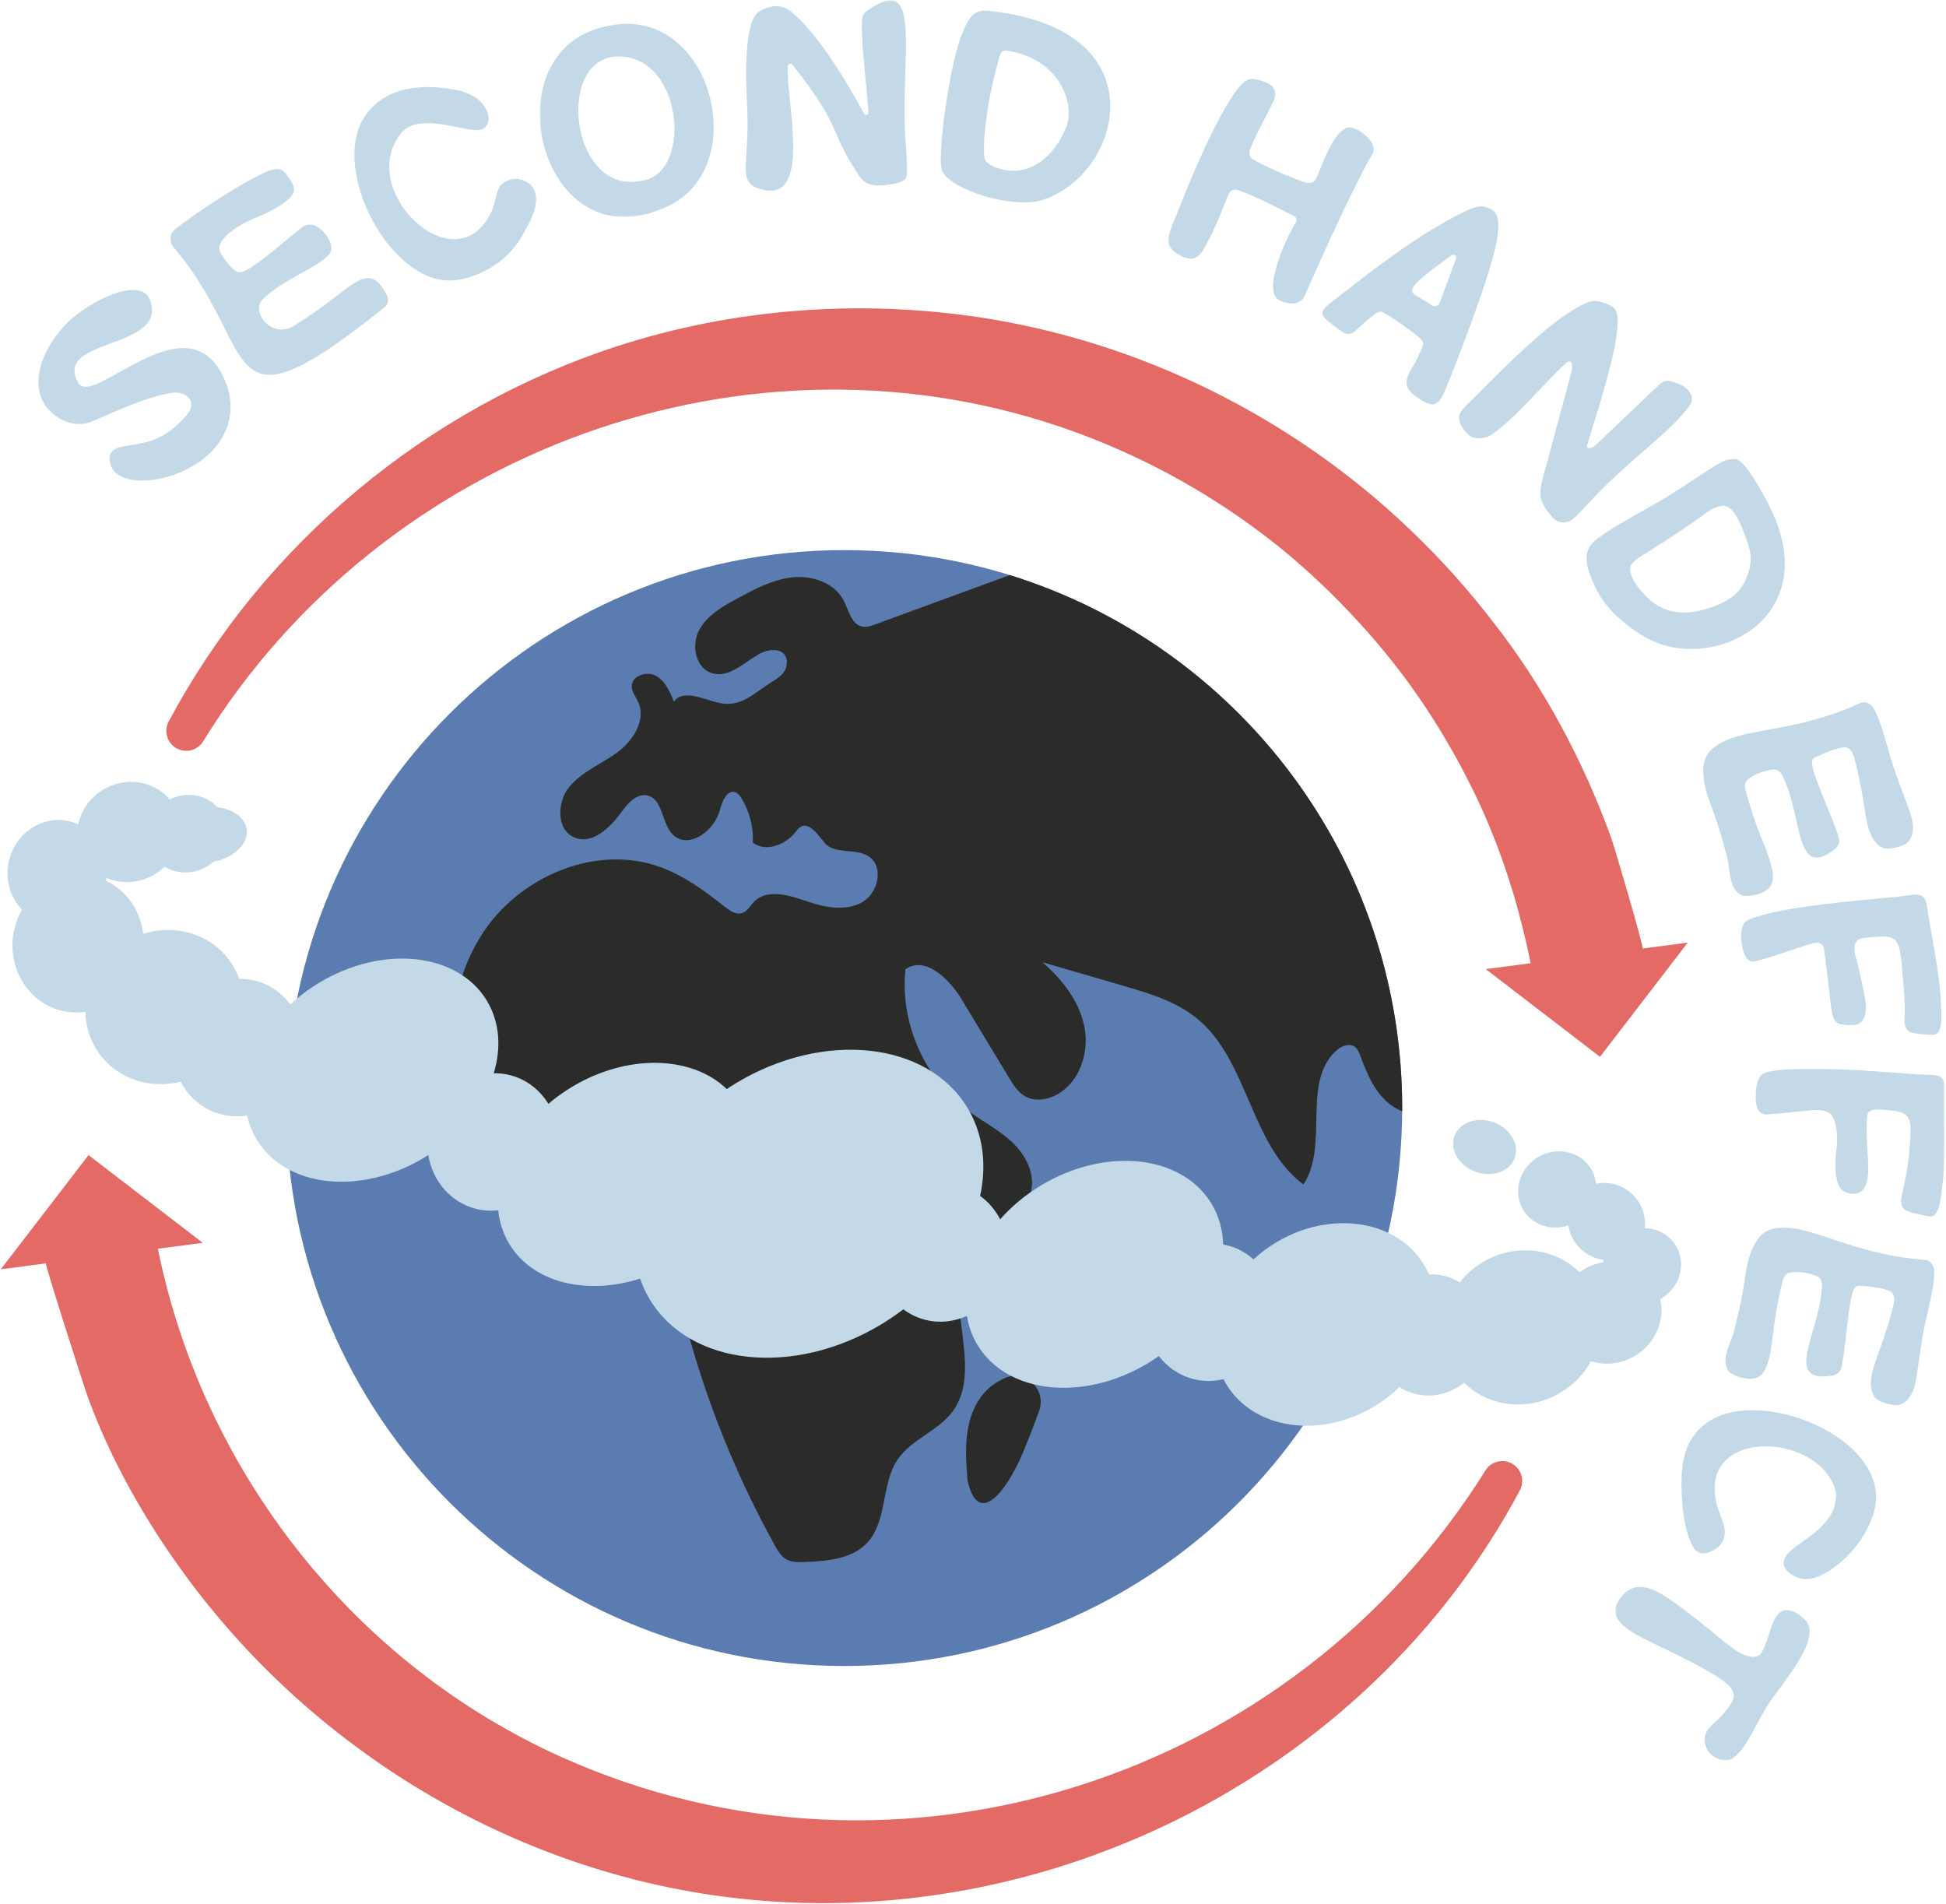 <?xml version="1.0" encoding="UTF-8"?>
<svg width="974px" height="953px" viewBox="0 0 974 953" version="1.1" xmlns="http://www.w3.org/2000/svg"
     xmlns:xlink="http://www.w3.org/1999/xlink">
    <title>circular_consumption-logo</title>
    <defs>
        <polygon id="path-1"
                 points="0.173 0.166 184.151 0.166 184.151 108.625 0.173 108.625"></polygon>
        <polygon id="path-3"
                 points="0.414 0.887 165.33 0.887 165.33 347.103 0.414 347.103"></polygon>
    </defs>
    <g id="Page-1" stroke="none" stroke-width="1" fill="none" fill-rule="evenodd">
        <g id="circular_consumption-logo">
            <path d="M701.819,554.911 C701.641,709.139 576.47,834.021 422.242,833.843 C268.014,833.664 143.132,708.493 143.31,554.266 C143.489,400.038 268.66,275.156 422.888,275.334 C577.115,275.512 701.997,400.683 701.819,554.911"
                  id="Fill-1" fill="#5A7CB0"></path>
            <path d="M520.104,706.126 C523.844,695.835 513.803,685.475 503.606,689.466 C503.302,689.585 502.998,689.717 502.696,689.86 C500.606,690.852 498.587,691.955 496.735,693.322 C489.864,698.396 485.956,706.7 484.451,715.109 C482.947,723.516 483.586,732.142 484.231,740.658 C488.941,762.776 501.277,749.872 510.043,731.401 C513.266,724.61 517.609,712.994 520.104,706.126"
                  id="Fill-2" fill="#2B2C29"></path>
            <path d="M505.414,287.835 C482.924,296.071 460.435,304.307 437.945,312.543 C435.932,313.28 433.801,314.03 431.69,313.653 C426.206,312.672 424.876,305.65 422.35,300.684 C417.861,291.861 406.851,287.981 396.997,288.923 C387.142,289.865 378.127,294.652 369.411,299.344 C361.852,303.414 353.867,307.901 349.865,315.496 C347.4,320.175 347.352,326.343 349.607,330.945 C351.014,333.812 353.314,336.071 356.481,336.981 C364.726,339.35 372.108,331.92 379.515,327.595 C386.923,323.271 395.386,325.15 393.614,333.542 C392.874,337.047 389.56,339.307 386.518,341.196 C376.865,347.192 370.923,354.235 359.83,351.777 C351.954,350.031 342.078,344.69 337.254,351.154 C335.292,346.181 332.998,340.818 328.305,338.257 C323.611,335.695 316.093,338.302 316.18,343.649 C316.225,346.437 318.216,348.753 319.389,351.283 C323.555,360.262 316.932,370.73 308.954,376.588 C300.975,382.446 291.226,386.186 284.94,393.832 C278.654,401.478 278.414,415.457 287.575,419.204 C296.579,422.887 305.497,414.119 311.202,406.24 C314.328,401.922 318.686,397.042 323.905,398.129 C331.961,399.807 330.999,412.347 337.022,417.953 C344.81,425.202 357.702,415.776 360.293,405.457 C361.407,401.018 364.111,394.801 368.313,396.613 C369.528,397.137 370.345,398.281 371.041,399.406 C375.144,406.041 377.182,413.933 376.803,421.724 C383.499,426.869 393.757,422.634 398.701,415.788 C403.645,408.942 409.287,417.754 412.728,421.848 C417.779,427.858 428.171,424.337 434.761,428.604 C442.573,433.662 439.599,447.057 431.477,451.599 C423.355,456.142 413.207,454.275 404.399,451.271 C395.334,448.178 383.952,444.493 377.318,451.403 C375.436,453.362 374.089,456.104 371.512,456.966 C368.438,457.995 365.295,455.84 362.752,453.83 C352.879,446.028 342.583,438.424 330.777,434.07 C298.815,422.28 260.637,438.252 241.858,466.674 C223.08,495.097 222.08,532.872 233.852,564.84 C237.604,575.03 242.963,585.247 252.081,591.145 C266.053,600.181 284.671,596.732 300.35,602.303 C328.64,612.356 338.285,646.458 346.75,675.263 C356.786,709.407 370.6,742.44 387.858,773.563 C389.315,776.19 390.915,778.927 393.519,780.425 C396.268,782.008 399.633,781.924 402.803,781.795 C414.001,781.34 426.432,780.346 434.069,772.143 C444.275,761.179 440.908,742.803 449.334,730.418 C456.207,720.316 469.524,716.266 476.794,706.445 C493.522,683.85 469.139,647.094 486.602,625.061 C495.094,614.346 511.789,610.259 515.773,597.18 C518.503,588.222 513.689,578.495 506.939,572.004 C500.19,565.512 491.643,561.255 484.131,555.664 C462.595,539.637 450.41,511.864 453.199,485.165 C462.945,478.154 475.078,489.887 481.289,500.16 C489.187,513.22 497.084,526.28 504.981,539.341 C507.183,542.982 509.553,546.787 513.289,548.821 C517.942,551.355 523.834,550.538 528.534,548.097 C540.212,542.029 545.293,527.077 542.811,514.154 C540.331,501.231 531.701,490.256 521.772,481.621 C535.145,485.511 548.518,489.402 561.89,493.292 C575.143,497.148 588.805,501.214 599.434,510.021 C624.951,531.165 625.784,573.06 652.38,592.831 C665.311,573.304 651.44,542.18 668.492,526.124 C671.075,523.692 675.157,521.863 678.047,523.922 C679.563,525.003 680.28,526.86 680.927,528.606 C684.329,537.787 688.346,547.382 696.272,553.131 C697.997,554.381 699.857,555.386 701.802,556.189 C701.804,555.762 701.819,555.338 701.819,554.911 C701.964,429.418 619.307,323.168 505.414,287.835"
                  id="Fill-3" fill="#2B2C29"></path>
            <path d="M838.82,623.504 C835.455,617.931 829.505,614.822 823.223,614.668 C823.882,609.044 822.063,603.054 817.738,598.475 C812.635,593.072 805.373,591.035 798.869,592.501 C798.602,589.932 797.8,587.399 796.392,585.066 C791.018,576.168 779.056,573.547 769.673,579.213 C760.291,584.879 757.04,596.686 762.413,605.583 C767.021,613.215 776.473,616.21 784.99,613.339 C785.591,617.283 787.371,621.145 790.374,624.323 C793.807,627.958 798.219,630.056 802.718,630.606 C802.629,631.01 802.546,631.415 802.483,631.823 C799.049,632.36 795.635,633.561 792.444,635.487 C791.784,635.886 791.159,636.32 790.545,636.762 C778.31,624.506 758.227,621.997 741.969,631.815 C737.477,634.527 733.691,637.942 730.658,641.804 C728.315,640.377 725.739,639.27 722.952,638.582 C720.361,637.942 717.766,637.726 715.213,637.832 C714.502,636.19 713.687,634.578 712.743,633.014 C699.089,610.401 665.858,605.451 638.52,621.959 C634.435,624.426 630.722,627.238 627.391,630.303 C623.672,626.987 619.184,624.496 614.074,623.235 C613.453,623.081 612.831,622.992 612.209,622.878 C612.013,615.644 610.13,608.682 606.362,602.444 C591.541,577.899 553.308,573.833 520.966,593.362 C513.017,598.162 506.171,603.944 500.575,610.294 C498.196,605.636 494.79,601.601 490.561,598.563 C493.936,583.028 492.142,567.58 484.231,554.481 C464.116,521.169 412.227,515.653 368.333,542.157 C366.766,543.104 365.24,544.085 363.736,545.085 C346.378,528.27 314.009,527.248 286.098,544.103 C281.901,546.637 278.024,549.455 274.474,552.482 C270.179,545.463 263.416,540.117 255.016,538.042 C252.375,537.39 249.731,537.137 247.121,537.171 C250.977,524.465 250.148,511.568 243.672,500.842 C229.097,476.706 191.499,472.708 159.695,491.913 C154.394,495.114 149.601,498.766 145.341,502.727 C141.047,496.95 134.938,492.605 127.564,490.783 C124.939,490.135 122.31,489.881 119.713,489.912 C118.909,487.656 117.879,485.451 116.598,483.329 C107.413,468.119 88.697,461.994 71.673,467.407 C70.34,455.814 63.384,445.65 53.022,440.84 C53.112,440.356 53.203,439.873 53.267,439.39 C60.094,442.306 68.299,442.259 75.681,438.553 C78.232,437.272 80.479,435.641 82.418,433.771 C88.105,437.249 95.604,437.745 102.247,434.41 C103.925,433.568 105.425,432.522 106.763,431.343 C117.072,429.395 124.449,422.345 123.455,415.092 C122.652,409.241 116.631,404.987 108.848,404.029 C103.104,397.765 93.383,395.903 85.021,400.102 C84.995,400.114 84.973,400.131 84.947,400.143 C77.648,391.383 64.597,388.636 53.432,394.242 C45.745,398.102 40.72,405.05 39.188,412.619 C37.832,411.991 36.411,411.466 34.911,411.095 C21.619,407.812 8.036,416.517 4.573,430.539 C2.278,439.831 5.024,449.107 10.993,455.276 C9.392,458.093 8.128,461.177 7.308,464.498 C2.734,483.012 13.256,501.535 30.808,505.87 C34.824,506.862 38.853,506.988 42.745,506.429 C42.835,512.744 44.518,519.055 47.97,524.77 C56.711,539.245 74.084,545.487 90.416,541.392 C94.596,549.393 101.823,555.562 111.005,557.829 C115.282,558.886 119.578,558.987 123.702,558.291 C124.623,562.526 126.207,566.594 128.499,570.389 C143.074,594.526 180.671,598.524 212.476,579.319 C213.119,578.93 213.742,578.526 214.37,578.124 C216.46,591.02 225.542,601.898 238.455,605.088 C242.119,605.992 245.792,606.171 249.364,605.778 C249.968,611.706 251.772,617.398 254.901,622.579 C266.718,642.148 293.667,648.475 320.393,639.937 C321.636,643.573 323.247,647.099 325.279,650.464 C345.393,683.776 397.283,689.293 441.176,662.788 C445.024,660.464 448.671,657.963 452.131,655.326 C455.39,657.752 459.131,659.595 463.285,660.62 C470.42,662.383 477.603,661.493 483.941,658.615 C484.769,663.732 486.508,668.64 489.241,673.167 C504.062,697.711 542.296,701.777 574.639,682.247 C576.5,681.123 578.293,679.941 580.032,678.714 C584.31,684.3 590.305,688.499 597.515,690.279 C602.542,691.522 607.591,691.427 612.358,690.278 C612.792,691.127 613.247,691.968 613.746,692.793 C627.4,715.406 660.632,720.356 687.969,703.848 C692.592,701.056 696.737,697.821 700.391,694.278 C702.802,695.783 705.474,696.934 708.363,697.648 C717.146,699.818 726.032,697.479 732.814,692.071 C745.06,704.222 765.065,706.682 781.269,696.897 C787.835,692.933 792.911,687.478 796.294,681.296 C803.321,683.527 811.416,682.764 818.434,678.527 C828.652,672.356 833.42,660.733 830.943,650.208 C831.147,650.093 831.357,649.996 831.56,649.874 C840.942,644.208 844.193,632.403 838.82,623.504"
                  id="Fill-4" fill="#C3D9E7"></path>
            <path d="M738.596,586.505 C746.941,589.499 755.699,586.37 758.157,579.517 C760.616,572.663 755.844,564.681 747.498,561.687 C739.153,558.694 730.394,561.822 727.936,568.676 C725.478,575.529 730.25,583.512 738.596,586.505"
                  id="Fill-5" fill="#C3D9E7"></path>
            <path d="M757.174,732.77 C752.496,729.874 746.358,731.32 743.464,735.996 L743.42,736.066 C646.917,890.528 449.627,954.835 281.56,879.65 C177.609,833.147 101.701,736.988 79.015,624.99 L101.486,622.044 L44.313,578.137 L0.392,635.299 C0.392,635.299 23.011,632.333 23.01,632.333 C22.267,632.437 42.22,694.538 44.121,699.698 C55.75,731.258 72.639,760.955 92.483,788.084 C154.988,873.536 250.721,932.783 355.66,948.376 C517.448,972.415 683.585,890.443 760.719,745.928 C763.156,741.335 761.66,735.546 757.174,732.77"
                  id="Fill-6" fill="#E36A65"></path>
            <path d="M822.121,474.748 C823.041,474.627 807.911,423.415 806.259,418.877 C792.381,380.761 772.723,343.724 747.652,311.741 C735.109,295.373 721.333,279.981 706.462,265.767 C647.158,208.714 570.211,170.701 489.473,158.705 C429.349,149.773 366.911,154.489 309.032,173.243 C213.787,204.105 131.898,272.19 84.414,361.153 C81.975,365.746 83.473,371.535 87.958,374.312 C92.636,377.207 98.774,375.762 101.669,371.085 C101.669,371.085 101.711,371.015 101.712,371.015 C191.224,225.724 375.449,157.151 537.782,216.117 C570.884,228.142 602.13,245.015 630.349,266.09 C644.842,276.877 658.346,288.928 670.969,301.769 C683.538,314.666 695.31,328.33 705.84,342.899 C716.322,357.496 725.703,372.846 733.893,388.783 C749.222,418.141 759.575,449.794 766.117,482.091 L743.646,485.037 L800.819,528.944 L844.74,471.782 L822.121,474.748"
                  id="Fill-7" fill="#E36A65"></path>
            <path d="M74.765,149.451 C85.668,175.309 25.447,168.741 39.324,191.852 C47.434,204.235 97.905,144.059 114.298,195.072 C124.704,236.902 57.157,252.557 54.934,230.687 C53.873,220.255 68.059,225.351 80.892,218.313 C85.848,215.595 90.286,211.643 93.874,207.192 C98.79,201.094 93.258,195.213 85.323,196.695 C71.173,199.34 59.139,205.595 46.063,210.915 C38.516,213.986 31.088,211.457 25.306,206.013 C21.571,202.497 19.566,197.755 19.293,192.662 C18.67,181.016 25.789,169.578 33.668,161.598 C44.026,151.107 69.578,138.273 74.765,149.451"
                  id="Fill-8" fill="#C3D9E7"></path>
            <path d="M86.828,123.702 C84.5,120.988 84.875,116.9 87.7,114.705 C90.436,112.579 93.616,110.233 97.06,107.802 C107.351,100.542 120.005,92.53 130.248,87.396 C139.332,82.843 141.609,84.46 144.335,88.645 C146.358,91.749 149.41,95.329 144.296,99.796 C136.665,106.327 128.633,108.298 122.834,111.32 C117.036,114.343 112.716,117.936 110.998,120.673 C109.506,123.051 108.566,124.767 112.993,130.528 C117.682,136.633 119.639,137.174 123.29,135.25 C130.885,131.249 143.922,119.269 151.165,113.798 C155.722,110.357 160.176,114.235 161.705,115.799 C164.429,118.585 167.5,124.021 164.804,127.266 C159.362,133.818 142.184,139.446 131.497,149.762 C125.018,156.491 136.954,171.254 148.907,161.874 C176.233,145.316 183.683,128.499 193.678,147.843 C194.735,149.889 194.203,152.414 192.404,153.851 C157.971,181.371 141.372,189.986 130.821,187.066 C116.407,183.076 113.28,157.554 91.384,129.289 C89.949,127.437 88.434,125.573 86.828,123.702"
                  id="Fill-9" fill="#C3D9E7"></path>
            <path d="M265.285,92.226 C272.412,99.285 265.341,110.839 261.626,117.542 C252.823,133.426 235.973,140.004 225.845,140.375 C210.524,140.936 195.517,127.295 186.359,110.185 C177.107,92.9 173.826,72.073 182.221,58.771 C188.98,48.06 203.308,40.201 228.184,45.02 C232.244,45.806 242.185,48.54 244.396,57.558 C245.241,61.004 243.382,65.614 237.941,65.153 C229.133,64.406 214.14,58.871 204.8,63.406 C202.185,64.676 200.392,66.9 198.544,69.909 C192.769,79.38 194.209,90.568 199.327,99.94 C205.492,111.227 216.993,119.878 227.651,119.718 C234.651,119.614 241.288,115.709 245.811,106.255 C248.379,100.53 248.36,95.077 250.662,92.728 C254.664,88.645 260.711,88.527 265.285,92.226"
                  id="Fill-10" fill="#C3D9E7"></path>
            <g id="Group-14" transform="translate(270, 0)">
                <mask id="mask-2" fill="white">
                    <use xlink:href="#path-1"></use>
                </mask>
                <g id="Clip-12"></g>
                <path d="M50.478,90.583 C75.753,88.044 72.41,34.018 44.481,28.73 C7.068,21.475 13.678,97.668 50.478,90.583 Z M33.451,13.154 C86.884,0.598 108.393,87.164 60.965,104.597 C-0.17,130.28 -25.232,25.227 33.451,13.154 L33.451,13.154 Z"
                      id="Fill-11" fill="#C3D9E7" mask="url(#mask-2)"></path>
                <path d="M171.065,92.823 C168.554,92.944 165.816,92.738 163.545,91.467 C160.967,90.025 159.553,87.3 158.007,84.901 C155.655,81.252 153.502,77.472 151.562,73.588 C149.247,68.949 147.512,64.054 145.106,59.464 C141.123,51.87 136.112,44.793 130.955,37.958 C129.586,36.144 128.203,34.337 126.768,32.573 C126.078,31.476 124.39,31.906 124.311,33.199 C123.26,50.524 137.598,104.657 109.039,94.109 C98.92,90.372 105.516,80.164 103.906,51.909 C102.936,34.892 103.522,22.82 105.274,14.737 C106.946,7.028 109.679,5.48 113.138,4.196 C116.763,2.852 121.186,2.049 126.019,5.9 C137.576,15.107 151.478,36.44 162.432,56.842 C163.016,57.93 164.646,57.509 164.646,56.273 C164.646,53.001 161.838,26.864 161.631,20.979 C161.256,10.343 160.759,7.645 163.895,5.414 C193.033,-15.312 179.936,29.112 183.395,72.886 C184.414,86.173 184.658,88.476 182.492,90.1 C180.69,91.45 178.35,91.843 176.184,92.212 C174.54,92.491 172.804,92.739 171.065,92.823"
                      id="Fill-13" fill="#C3D9E7" mask="url(#mask-2)"></path>
            </g>
            <path d="M508.502,26.25 C503.026,24.865 501.315,24.724 500.333,28.13 C494.219,49.342 491.596,70.089 492.777,79.129 C493.187,82.264 499.416,84.545 503.985,85.238 C516.616,87.152 527.903,77.811 533.533,63.926 C538.285,52.202 530.88,31.91 508.502,26.25 Z M501.822,100.294 C486.827,97.754 472.365,90.468 471.227,84.523 C470.089,78.578 471.983,60.06 474.57,45.361 C475.707,38.901 476.85,32.416 478.589,26.086 C479.669,22.153 480.856,18.222 482.56,14.509 C483.997,11.38 485.757,7.594 489.066,6.075 C491.577,4.922 494.385,5.316 497.022,5.667 C499.983,6.062 502.937,6.438 505.874,6.999 C514.56,8.659 523.171,11.255 531.017,15.383 C551.551,26.187 557.79,43.848 555.098,60.368 C552.863,74.08 544.476,87.005 532.999,94.572 C524.011,100.499 516.818,102.833 501.822,100.294 L501.822,100.294 Z"
                  id="Fill-15" fill="#C3D9E7"></path>
            <path d="M648.661,111.188 C649.312,110.158 648.934,108.799 647.849,108.246 C646.907,107.765 645.993,107.299 645.106,106.846 C634.984,101.683 627.075,97.872 622.552,96.259 C619.245,95.078 618.796,94.489 617.177,95.116 C615.36,95.82 615.176,96.519 614.011,99.392 C612.014,104.319 608.47,114.274 602.183,125.152 C598.217,131.558 593.735,129.599 589.901,127.376 C581.883,122.725 584.672,117.727 589.211,106.635 C601.429,75.357 612.319,53.596 619.575,44.356 C624.624,37.927 627.313,39.479 629.972,40.072 C633.924,40.954 640.935,43.256 637.185,51.109 C634.121,57.525 629.276,65.984 626.184,73.53 C625.537,75.108 624.347,78.142 627.145,79.797 C632.826,83.158 644.967,88.375 652.244,90.995 C653.373,91.401 655.018,91.751 656.606,91.35 C658.418,90.894 659.524,87.779 659.79,87.073 C662.753,79.198 665.345,73.774 667.685,70.148 C670.197,66.254 672.421,64.434 674.502,63.883 C677.97,62.963 685.748,68.363 687.082,72.565 C688.416,76.766 686.117,77.874 683.943,82.158 C680.193,89.547 674.531,100.8 670.417,109.608 C663.138,125.194 654.976,143.505 653.027,147.932 C650.436,153.821 643.428,151.731 640.833,150.56 C637.564,149.085 636.639,145.443 637.41,140.039 C638.609,131.633 643.454,120.243 647.361,113.364 C647.81,112.575 648.245,111.846 648.661,111.188"
                  id="Fill-16" fill="#C3D9E7"></path>
            <path d="M728.746,129.48 C729.249,128.119 727.675,126.943 726.497,127.791 C725.72,128.351 724.969,128.894 724.244,129.421 C716.342,135.164 711.604,138.906 709.106,141.526 C707.61,143.095 706.918,144.261 706.83,145.213 C706.736,146.24 707.346,147.018 708.411,147.783 C710.229,149.09 713.374,150.361 716.6,152.777 C717.286,153.291 718.122,153.405 718.861,153.19 C719.601,152.975 720.243,152.431 720.54,151.627 C722.279,146.916 725.459,138.353 727.754,132.159 C728.108,131.202 728.441,130.301 728.746,129.48 Z M677.604,166.216 C676.706,166.913 675.61,167.232 674.528,167.172 C673.674,167.125 672.829,166.841 672.097,166.321 C671.543,165.928 669.363,164.384 667.107,162.651 C666.035,161.827 664.946,160.961 664.005,160.155 C662.481,158.849 661.855,157.703 661.819,157.154 C661.74,155.936 662.301,154.605 664.994,152.351 C667.088,150.598 670.165,148.289 674.45,145.042 C703.257,122.191 722.326,110.901 733.538,105.662 C741.134,102.112 742.933,103.248 745.528,104.359 C749.119,105.894 752.613,109.476 747,129.55 C740.044,154.43 723.222,195.833 722.405,197.403 C719.343,203.293 716.99,203.446 712.116,200.645 C701.557,194.576 702.688,190.559 707.505,182.915 C707.83,182.399 711.863,174.847 712.316,172.375 C712.538,171.164 711.569,169.9 709.059,167.91 C708.504,167.47 705.785,165.36 703.421,163.635 C697.61,159.396 692.193,155.985 691.227,155.973 C689.241,155.948 687.127,158.125 685.612,159.172 C684.339,160.052 679.204,164.975 677.604,166.216 L677.604,166.216 Z"
                  id="Fill-17" fill="#C3D9E7"></path>
            <path d="M771.366,250.094 C769.69,245.681 773.597,234.162 773.597,234.162 L786.337,186.873 C786.337,186.873 787.076,184.295 786.815,182.375 C786.611,180.875 785.36,180.467 784.207,181.447 C782.294,183.072 781.205,184.083 778.829,186.489 C770.458,194.966 759.469,207.398 750.568,214.57 C745.882,218.347 744.88,218.955 740.848,219.32 C737.53,219.621 735.068,218.388 732.658,214.995 C731.577,213.471 730.02,211.132 730.276,208.554 C730.611,205.177 735.824,201.17 739.165,197.748 C761.081,175.303 777.512,160.664 788.713,154.334 C794.579,151.018 797.358,149.659 802.044,151.298 C808.988,153.727 810.379,154.844 809.373,165.679 C808.314,177.089 802.363,197.135 795.319,219.784 C795.053,220.642 794.703,221.764 794.343,222.918 C793.872,224.424 796.023,225.359 799.283,222.17 C800.031,221.439 803.878,217.801 804.792,216.932 C812.392,209.706 819.271,203.194 827.42,195.429 C828.667,194.241 829.815,193.145 830.836,192.17 C832.227,190.84 834.192,190.32 836.06,190.784 C838.087,191.288 838.822,191.549 841.217,192.552 C843.61,193.556 846.376,196.41 846.805,198.824 C847.316,201.699 844.917,204.148 841.435,208.172 C832.434,218.575 812.81,232.733 796.653,250.206 C794.965,252.023 793.473,253.619 792.143,255.01 C787.513,259.86 786.392,260.7 784.404,261.24 C782.102,261.867 779.157,261.572 776.527,258.358 C774.799,256.246 773.042,254.508 771.366,250.094"
                  id="Fill-18" fill="#C3D9E7"></path>
            <path d="M876.248,278.215 C876.185,277.319 876.048,276.423 875.821,275.527 C875.008,272.302 873.869,269.145 872.657,266.05 C871.879,264.064 871.08,262.055 870.063,260.176 C868.304,256.926 865.791,252.535 861.5,253.209 C857.218,253.88 853.772,256.886 850.35,259.317 C846.384,262.132 842.374,264.888 838.325,267.582 C830.538,272.765 822.959,277.279 820.451,279.025 C816.042,282.094 814.987,283.625 816.518,288.014 C818.293,293.109 824.697,300.011 829.247,302.845 C836.125,307.13 844.43,307.336 852.092,305.326 C859.332,303.426 867.537,300.139 871.815,293.693 C873.63,290.958 874.893,287.858 875.63,284.664 C876.126,282.512 876.399,280.363 876.248,278.215 Z M799.741,296.364 C793.669,284.793 791.96,276.652 797.285,271.545 C803.018,266.046 816.768,258.946 830.664,250.851 C839.067,245.956 847.524,240.055 854.298,235.754 C862.048,230.833 863.669,229.74 868.263,229.74 C872.857,229.74 880.376,243.455 884.372,250.876 C893.438,267.711 894.978,282.074 891.789,293.54 C888.388,305.768 879.606,314.699 868.838,319.819 C855.91,325.965 840.118,326.615 827.33,320.878 C819.976,317.578 805.813,307.937 799.741,296.364 L799.741,296.364 Z"
                  id="Fill-19" fill="#C3D9E7"></path>
            <path d="M930.87,351.949 C933.493,350.742 936.226,352.084 937.749,354.536 C941.105,359.939 944.261,372.422 946.47,379.894 C948.754,387.617 951.823,395.051 954.575,402.611 C956.163,406.973 958.077,411.725 957.299,416.458 C956.377,422.064 952.754,423.383 947.773,424.386 C945.3,424.885 942.866,425.289 940.03,422.839 C935.8,419.185 934.509,413.18 933.014,403.41 C931.428,393.047 929.095,382.774 928.183,379.594 C927.567,377.449 926.864,375.916 925.747,375.012 C924.63,374.108 924.112,373.834 921.839,374.206 C920.128,374.486 917.996,375.132 915.305,376.152 C913.706,376.758 911.152,377.785 908.872,378.874 C906.593,379.963 906.321,381.655 908.168,387.37 C910.718,395.259 916.008,406.899 918.953,415.067 C919.502,416.589 919.97,417.99 920.322,419.224 C920.919,421.31 920.181,423.528 918.479,424.874 C917.397,425.731 916.385,426.451 915.435,427.044 C912.058,429.155 909.487,429.653 907.461,428.945 C904.768,428.005 903.035,424.937 901.646,420.699 C899.391,413.819 898.042,403.856 894.955,394.915 C894.12,392.498 892.018,387.969 892.018,387.969 C892.018,387.969 890.588,385.02 887.871,385.138 C885.773,385.229 883.159,385.865 880.672,386.84 C878.461,387.706 876.351,388.84 874.794,390.099 C872.938,391.599 873.278,394.147 873.841,396.166 C875.845,403.367 878.063,410.395 880.785,417.361 C882.884,422.733 885.293,428.089 886.678,433.705 C887.42,436.713 887.64,439.302 887.044,441.45 C886.193,444.519 883.677,446.686 878.637,447.879 C878.157,447.992 877.477,448.11 876.74,448.22 C874.161,448.609 872.023,448.802 869.918,446.922 C865.188,442.699 865.96,434.537 864.436,428.885 C860.677,414.94 859.242,410.706 855.611,400.951 C853.825,396.153 852.515,391.032 852.509,385.883 C852.503,380.974 853.892,377.117 857.935,374.053 C863.151,370.098 869.63,368.285 875.935,366.973 C882.56,365.593 889.249,364.553 895.873,363.167 C905.925,361.065 915.821,358.26 925.331,354.359 C927.155,353.61 929.002,352.809 930.87,351.949"
                  id="Fill-20" fill="#C3D9E7"></path>
            <path d="M958.457,447.753 C959.863,447.68 961.295,447.9 962.375,448.767 C963.438,449.621 963.984,450.97 964.254,452.306 C964.732,454.674 964.965,457.116 965.373,459.502 C965.819,462.119 966.288,464.733 966.755,467.347 C968.338,476.22 969.951,485.112 970.886,494.082 C971.275,497.826 971.496,501.587 971.606,505.35 C971.705,508.728 971.986,512.239 970.737,515.462 C970.463,516.172 970.034,516.842 969.414,517.284 C968.149,518.185 966.467,517.901 965.017,517.829 C963.292,517.744 961.566,517.628 959.854,517.398 C958.155,517.169 956.152,516.976 954.85,515.727 C953.026,513.979 953.171,510.862 953.279,508.554 C953.589,501.937 952.939,495.388 952.371,488.799 C952.068,485.286 951.855,481.755 951.317,478.268 C950.901,475.575 950.416,472.049 948.152,470.236 C947.152,469.436 945.884,469.031 944.612,468.877 C942.51,468.623 940.208,468.774 938.101,468.94 C930.445,469.542 929.942,469.765 928.558,472.375 C927.776,473.849 928.307,477.457 929.134,480.23 C929.892,482.773 933.171,496.818 933.731,501.479 C934.016,503.842 934.06,506.287 933.322,508.55 C932.856,509.98 932.038,511.352 930.769,512.159 C929.03,513.266 926.865,513.119 924.895,513.052 C922.988,512.986 920.831,512.83 919.249,511.635 C917.358,510.205 916.931,507.398 916.504,503.935 C915.568,496.337 914.716,488.729 913.768,481.133 C913.53,479.22 913.279,477.31 913.005,475.404 C912.873,474.487 912.603,473.547 911.969,472.873 C910.862,471.699 908.99,471.671 907.433,472.091 C903.896,473.045 900.399,474.257 896.926,475.438 C892.808,476.837 888.686,478.229 884.52,479.481 C882.524,480.08 880.519,480.65 878.501,481.172 C875.772,481.879 873.984,479.718 873.047,477.432 C872.477,476.045 872.092,474.54 871.882,473.057 C871.621,471.218 871.328,469.27 871.471,467.403 C871.94,461.244 873.377,460.236 884.058,457.494 C900.036,453.393 927.144,450.89 945.405,449.232 C949.435,448.865 953.409,448.437 957.405,447.859 C957.75,447.808 958.102,447.772 958.457,447.753"
                  id="Fill-21" fill="#C3D9E7"></path>
            <path d="M856.872,776.29 C851.927,778.727 848.817,777.184 846.925,773.414 C841.536,762.687 841.362,744.92 841.738,737.824 C842.469,724.026 847.655,717.641 852.324,713.6 C856.596,709.904 862.094,707.617 868.247,706.538 C876.419,705.107 885.747,705.807 894.889,708.172 C908.819,711.777 922.317,719.246 930.636,728.928 C935.992,735.162 939.201,742.313 938.994,749.939 C938.733,759.525 932.062,773.912 918.489,784.12 C913.627,787.777 906.602,791.725 900.74,789.935 C895.434,788.314 892.105,784.805 892.857,781.32 C893.65,777.645 896.914,775.351 904.404,770.031 C912.001,764.637 919.516,757.607 918.994,747.249 C912.284,717.17 851.557,713.84 858.784,750.91 C860.172,757.73 863.568,762.661 863.231,767.365 C863,770.605 861.817,773.854 856.872,776.29"
                  id="Fill-22" fill="#C3D9E7"></path>
            <g id="Group-26" transform="translate(808, 534)">
                <mask id="mask-4" fill="white">
                    <use xlink:href="#path-3"></use>
                </mask>
                <g id="Clip-24"></g>
                <path d="M92.756,274.385 C95.554,276.505 97.357,278.403 97.686,281.255 C98.081,284.676 96.768,288.825 94.413,293.415 C91.065,299.938 85.61,307.351 79.954,314.832 C71.627,325.843 67.182,340.236 59.735,345.673 C57.328,347.431 54.128,347.925 49.687,345.079 C46.023,342.732 45.37,338.803 45.24,337.548 C44.606,331.411 50.433,328.393 53.002,325.51 C58.612,319.215 60.253,316.384 59.658,313.87 C58.855,310.476 57.226,309.421 54.658,307.438 C45.317,300.222 24.606,291.268 13.673,285.553 C7.711,282.437 3.011,279.216 1.209,275.527 C0.075,273.204 0.091,270.695 1.663,267.91 C4.721,262.707 8.305,260.482 12.255,260.272 C16.467,260.048 21.095,262.116 25.944,265.313 C36.332,272.16 45.84,280.235 55.461,288.094 C60.748,292.179 63.685,294.319 68.279,295.166 C69.577,295.403 70.985,295.35 72.123,294.68 C73.706,293.748 74.475,291.854 75.158,290.237 C78.536,282.253 78.958,274.751 84.251,272.249 C86.435,271.217 89.895,272.218 92.756,274.385"
                      id="Fill-23" fill="#C3D9E7" mask="url(#mask-4)"></path>
                <path d="M160.329,4.104 C161.728,4.265 163.103,4.72 164.024,5.754 C164.932,6.773 165.245,8.194 165.29,9.556 C165.368,11.971 165.192,14.417 165.198,16.837 C165.204,19.492 165.232,22.148 165.258,24.803 C165.346,33.816 165.46,42.853 164.891,51.854 C164.653,55.611 164.246,59.356 163.73,63.084 C163.267,66.431 162.961,69.941 161.194,72.911 C160.805,73.566 160.271,74.155 159.586,74.488 C158.189,75.166 156.577,74.608 155.159,74.296 C153.473,73.926 150.778,73.525 149.128,73.013 C147.49,72.505 145.548,71.982 144.47,70.533 C142.963,68.507 143.622,65.458 144.112,63.199 C145.517,56.726 146.977,50.159 147.511,43.569 C147.796,40.054 148.173,36.536 148.222,33.008 C148.259,30.283 148.365,26.726 146.434,24.563 C145.581,23.608 144.397,22.997 143.169,22.634 C141.139,22.034 138.844,21.793 136.737,21.614 C130.396,21.076 128.703,21.129 127.185,22.82 C125.685,24.492 126.385,36.715 126.502,38.882 C126.755,43.57 127.245,48.287 127.024,52.977 C126.912,55.354 126.551,57.773 125.447,59.881 C124.75,61.213 123.715,62.431 122.33,63.017 C120.432,63.819 118.382,63.638 116.389,62.921 C114.594,62.276 108.848,60.987 111.272,40.328 C112.217,32.285 110.442,26.416 108.795,24.192 C107.835,22.896 105.041,21.848 103.439,21.654 C98.927,21.111 87.285,23.236 75.935,23.778 C73.118,23.913 71.722,21.595 71.176,19.185 C70.846,17.723 70.716,16.175 70.755,14.677 C70.803,12.82 70.837,10.85 71.288,9.032 C72.773,3.038 74.357,2.282 85.346,1.353 C101.783,-0.039 128.932,1.996 147.214,3.394 C151.248,3.702 155.239,3.939 159.275,4.032 C159.624,4.04 159.977,4.063 160.329,4.104"
                      id="Fill-25" fill="#C3D9E7" mask="url(#mask-4)"></path>
            </g>
            <path d="M963.323,630.552 C966.202,630.759 967.95,633.252 968.102,636.135 C968.437,642.486 965.184,654.945 963.517,662.555 C961.794,670.423 960.898,678.415 959.665,686.365 C958.953,690.952 958.339,696.038 955.375,699.81 C951.864,704.277 948.054,703.686 943.207,702.163 C940.8,701.407 938.473,700.588 937.169,697.074 C935.226,691.833 936.989,685.95 940.39,676.67 C943.996,666.826 946.906,656.701 947.64,653.476 C948.135,651.299 948.258,649.617 947.715,648.287 C947.172,646.956 946.851,646.466 944.68,645.696 C943.045,645.116 940.866,644.655 938.017,644.251 C936.323,644.012 933.591,643.679 931.069,643.534 C928.547,643.39 927.492,644.741 926.355,650.638 C924.786,658.779 923.809,671.528 922.451,680.104 C922.198,681.701 921.932,683.154 921.646,684.405 C921.163,686.521 919.447,688.108 917.308,688.467 C915.946,688.696 914.712,688.839 913.595,688.901 C909.617,689.121 907.126,688.318 905.691,686.721 C903.785,684.599 903.746,681.075 904.572,676.694 C905.914,669.578 909.535,660.199 911.142,650.877 C911.576,648.358 911.918,643.377 911.918,643.377 C911.918,643.377 912.086,640.104 909.649,638.898 C907.768,637.966 905.171,637.262 902.522,636.917 C900.167,636.611 897.771,636.587 895.801,636.939 C893.452,637.359 892.521,639.754 892.041,641.794 C890.324,649.069 888.88,656.296 887.906,663.711 C887.154,669.429 886.683,675.283 885.188,680.871 C884.389,683.863 883.332,686.239 881.775,687.833 C879.55,690.111 876.301,690.796 871.31,689.412 C870.835,689.28 870.184,689.056 869.484,688.797 C867.037,687.894 865.071,687.032 864.133,684.37 C862.025,678.39 866.637,671.611 868.026,665.925 C871.456,651.896 872.24,647.494 873.763,637.197 C874.511,632.133 875.832,627.015 878.309,622.501 C880.671,618.196 883.748,615.487 888.767,614.752 C895.244,613.803 901.794,615.338 907.951,617.228 C914.419,619.213 920.782,621.527 927.253,623.507 C937.073,626.511 947.096,628.825 957.308,629.991 C959.267,630.216 961.271,630.404 963.323,630.552"
                  id="Fill-27" fill="#C3D9E7"></path>
        </g>
    </g>
</svg>
